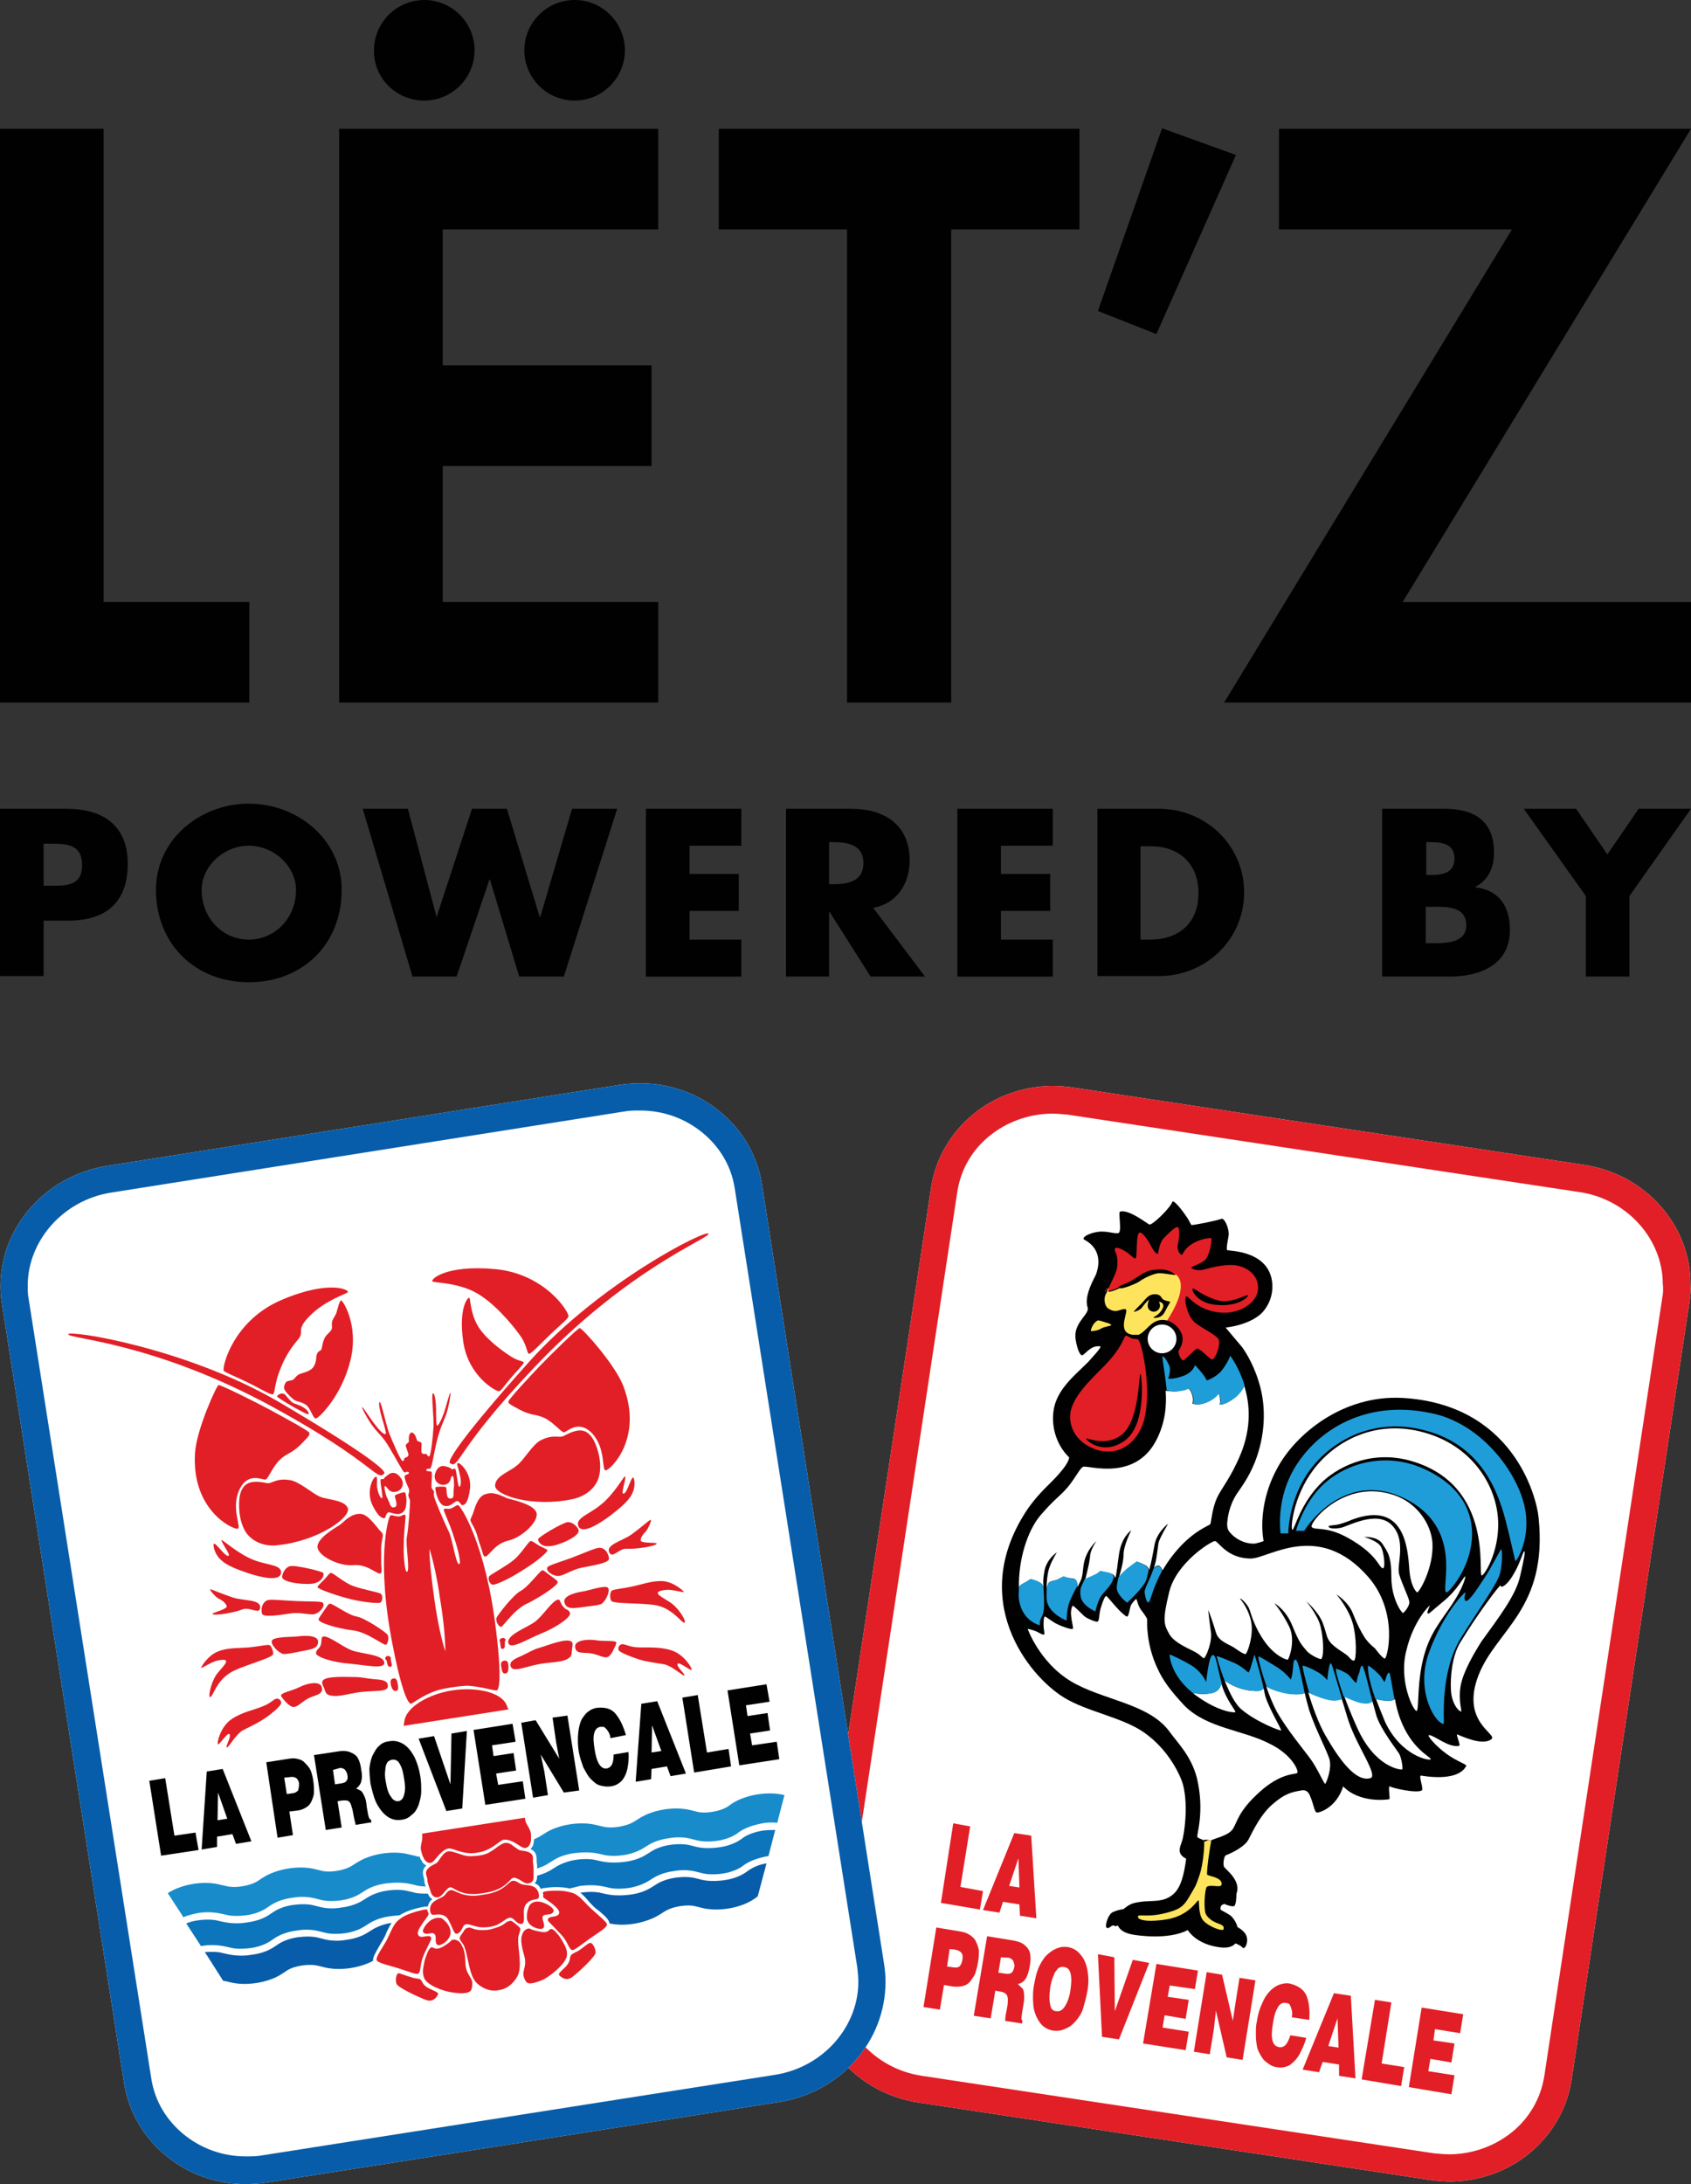 <?xml version="1.0" encoding="UTF-8"?>
<svg id="Layer_1" data-name="Layer 1" xmlns="http://www.w3.org/2000/svg" viewBox="0 0 329.6 425.6">
  <rect x="0" y="0" width="329.6" height="425.6" fill="#333333" stroke="none"/>
  <defs>
    <style>
      .cls-1 {
        fill: #1f9dd9;
      }

      .cls-1, .cls-2, .cls-3, .cls-4, .cls-5, .cls-6, .cls-7, .cls-8 {
        stroke-width: 0px;
      }

      .cls-2 {
        fill: #e21f26;
      }

      .cls-3 {
        fill: #010101;
      }

      .cls-4 {
        fill: #075da9;
      }

      .cls-5 {
        fill: #0c75bc;
      }

      .cls-6 {
        fill: #fff;
      }

      .cls-7 {
        fill: #188bcb;
      }

      .cls-8 {
        fill: #fee45c;
      }
    </style>
  </defs>
  <g>
    <g>
      <path class="cls-6" d="M308.8,227l-99.8-15.1c-1.3-.2-2.7-.3-4-.3-5.8.1-11.2,2.1-15.4,5.6s-7.2,8.4-8.1,14.1l-23,151.7c-.2,1.2-.3,2.4-.3,3.5.1,11.4,8.9,21.4,20.8,23.2l99.8,15.1c1.4.2,2.7.3,4,.3,5.8-.1,11.2-2.1,15.4-5.6,4.2-3.5,7.2-8.4,8.1-14.1l23-151.7c.2-1.2.3-2.4.2-3.5,0-11.5-8.8-21.4-20.7-23.2Z"/>
      <path class="cls-2" d="M308.8,227l-99.8-15.1c-1.3-.2-2.7-.3-4-.3-5.8.1-11.2,2.1-15.4,5.6s-7.2,8.4-8.1,14.1l-23,151.7c-.2,1.2-.3,2.4-.3,3.5.1,11.4,8.9,21.4,20.8,23.2l99.8,15.1c1.4.2,2.7.3,4,.3,5.8-.1,11.2-2.1,15.4-5.6,4.2-3.5,7.2-8.4,8.1-14.1l23-151.7c.2-1.2.3-2.4.2-3.5,0-11.5-8.8-21.4-20.7-23.2ZM324,252.9l-23,151.7c-.7,4.3-2.9,8.1-6.2,10.8-3.3,2.7-7.5,4.3-12.1,4.4-1,0-2.1-.1-3.2-.2l-99.8-15.1c-9.4-1.4-16.2-9.3-16.3-17.9,0-.9.1-1.8.2-2.7l23-151.7c.7-4.4,2.9-8.1,6.2-10.8s7.5-4.3,12.1-4.4c1,0,2.1.1,3.2.2l99.8,15.1c9.4,1.4,16.2,9.3,16.2,17.9.1.9.1,1.8-.1,2.7Z"/>
      <polygon class="cls-2" points="185.8 355.3 189.1 355.9 187.2 367.7 191.6 368.5 191 372.1 183.4 370.8 185.8 355.3"/>
      <path class="cls-2" d="M197.7,357.2l3.3.5,1,16.1-3.2-.5-.1-2.2-3.2-.5-.7,2.1-3.2-.5,6.1-15ZM196.7,367.5l2,.3-.2-5.7-1.8,5.4Z"/>
      <path class="cls-2" d="M182.5,375.6l4.8.8c.7.1,1.2.3,1.8.7.4.3.9.7,1.1,1.2.3.6.5,1.1.6,1.8,0,.7,0,1.4-.2,2.4-.1.7-.3,1.4-.5,2s-.6,1-.9,1.5c-.4.5-.8.8-1.5,1-.5.1-1.2.2-2,.1l-1.7-.3-.8,4.8-3.2-.5,2.5-15.5ZM185.1,379.8l-.5,3.4,1.5.2c.3,0,.6,0,.9-.2.3-.3.5-.7.6-1.4.2-1.1-.3-1.7-1.5-1.9l-1-.1Z"/>
      <path class="cls-2" d="M195.1,381.4l-.5,3,1.4.2c.6.1.9,0,1.2-.2.2-.2.4-.6.5-1.1s-.1-.8-.2-1.2c-.2-.3-.5-.5-.8-.6l-1.6-.1ZM192.4,377.3l4.9.8c1.2.2,2,.5,2.5,1,.6.5.9,1.1,1,1.7s.1,1.4-.1,2.4c-.2,1-.4,1.8-.8,2.4-.4.6-.9.9-1.5,1,.4.4.7.7.9.9.2.2.3.7.3,1.2.1.5,0,1.3-.2,2.4l-.2,1.2c-.1.6-.1.9-.1,1.2l.2.3-.1.5-3.3-.5c.1-.4,0-.9.2-1.5.1-.6.2-1.1.3-1.7,0-.5.1-.9,0-1.4-.1-.3-.1-.5-.4-.7-.3-.3-.8-.4-1.5-.5l-.5-.1-.9,5.4-3.3-.5,2.6-15.5Z"/>
      <path class="cls-2" d="M208.1,379.4c1.2.2,2,.8,2.6,1.6.7.8,1.1,1.9,1.3,3.2.2,1.3.2,2.6-.1,4-.2,1.1-.5,2.2-.8,3.2s-.9,1.8-1.4,2.4c-.6.7-1.2,1.2-2,1.5-.8.4-1.5.5-2.4.4-1.2-.2-2.1-.8-2.7-1.7-.6-.9-1.1-2-1.2-3.4-.1-1.3-.1-2.7.2-4.1.2-1,.4-2,.8-3,.4-.9.9-1.7,1.4-2.3.6-.6,1.2-1.1,1.9-1.4.8-.4,1.5-.5,2.4-.4ZM207.4,383.3c-.4-.1-.7,0-1.1.2-.3.4-.7.7-.9,1.4-.3.6-.5,1.3-.7,2.4-.2,1.4-.2,2.5,0,3.3.1.9.6,1.3,1.2,1.3.7.1,1.2-.2,1.7-1,.4-.6.8-1.6,1-2.8.2-1.4.3-2.4.1-3.4-.2-.9-.6-1.3-1.3-1.4Z"/>
      <polygon class="cls-2" points="214 380.8 217.2 381.4 217.3 391.9 220.8 381.9 224 382.5 218.1 397.4 214.8 396.9 214 380.8"/>
      <polygon class="cls-2" points="225.4 382.7 233.5 384 232.9 387.6 228 386.9 227.6 389.1 231.7 389.7 231.1 393.4 227 392.7 226.6 395.1 231.7 395.9 231.1 399.5 222.8 398.2 225.4 382.7"/>
      <polygon class="cls-2" points="235.2 384.3 238.2 384.8 240.3 393.8 240.8 390.4 241.6 385.4 244.7 385.9 242.2 401.4 239.1 400.9 237 391.8 236.6 395.4 235.8 400.3 232.7 399.8 235.2 384.3"/>
      <path class="cls-2" d="M251.8,393.1c.1-.7.1-1.2-.1-1.7-.1-.4-.3-.7-.4-.9-.3-.1-.5-.2-.7-.2-.7-.1-1.2.2-1.6,1-.5.8-.7,1.8-.9,3.1-.5,2.8-.1,4.3,1.2,4.5,1,.2,1.7-.6,2.2-2.3l3.1.5c-.3,1.2-.8,2.2-1.3,3.2-.6,1-1.2,1.6-1.9,2.1-.7.4-1.6.6-2.6.4-.8-.1-1.4-.5-2-1-.6-.4-1-1.1-1.4-1.9-.4-.7-.5-1.6-.6-2.7,0-1-.1-2.2.2-3.4.2-1.4.6-2.6,1.1-3.6.4-1,1-1.8,1.6-2.4.6-.5,1.1-.9,1.8-1.1.6-.2,1.2-.3,1.8-.2,1.7.4,2.9,1.2,3.4,2.5s.6,2.8.5,4.6l-3.4-.5Z"/>
      <path class="cls-2" d="M260,388.4l3.3.5.9,16.1-3.2-.5v-2.2l-3.2-.5-.7,2-3.2-.5,6.1-14.9ZM258.9,398.7l2,.3-.2-5.7-1.8,5.4Z"/>
      <polygon class="cls-2" points="268 389.7 271.2 390.2 269.3 402.1 273.7 402.8 273.1 406.5 265.4 405.2 268 389.7"/>
      <polygon class="cls-2" points="277.1 391.2 285.2 392.5 284.6 396.2 279.7 395.4 279.4 397.6 283.5 398.2 282.9 401.9 278.8 401.2 278.4 403.6 283.5 404.4 282.9 408.1 274.6 406.7 277.1 391.2"/>
      <path class="cls-3" d="M288.2,326.4c3.5-8.9,13.5-12.9,11.7-30.6-.4-4.3-5.1-22.2-26.6-23.4-11.5-.6-20.8,7-24.4,13.8-4.1,7.6-2.6,14.1-2.6,14.1-.2.1-1.5.5-1.9.5-2.1,0-3.7-1.1-4.5-2-.3-.3-.8-.8-.7-2.1.1-.9.3-3.1,1.8-5.5,1-1.5,2.3-3.1,3.6-6.3,1.9-4.8,2.4-10.6.7-15.8-1.2-3.9-3-6.3-3.2-6.6,0,0-2.8-3.3-3.2-3.8,2.6-.3,5.6-1.3,7.2-3,1.4-1.6,2-3.5,1.9-5.4-.4-6.7-8.5-6.5-8.8-6.7s.3-2.6.3-3.1c0-1.4-.9-3.2-1.4-3-1.1.4-5.6,1.3-5.9,1.2-.1-.1-.4-.9-1-1.7-1-1.5-2.5-3.3-2.7-2.8-.4,1.2-4,4.7-4.5,4.4-.6-.3-4-3-5.7-2.5-.4.2.5,4.2-.4,4.2-.9.1-1.9-.4-3.6-.3-2,.2-3.7,1.2-2.9,1.6,3.9,2.1,2.5,6,2.2,6.8-.2.5-2.4,4.1-1.6,6.4.4,1.2-2.4,2.7-2.4,5.5,0,1,.6,3.7,1.3,3.8.3,0,1-.9,1.7-1.3.8-.6,1.9-.5,1.9-.4.1.3-1.7,2.2-2.4,3-2.5,2.5-5.7,5-6.6,8.7-.8,3.5.3,7.4,2.9,9.9-.2,1.7-3.6,4.9-4.3,5.6-.9.9-2.1,2.1-3.7,4.3-12,17.7,0,32.6,7,36.9,4.6,2.8,11.3,3.8,15.6,6.8,5,3.5,7.2,8.7,7.6,10.2,1.1,4.4.1,9.8,0,10.1-.2,1.6-1.7,3.1.6,4.3-.4,3-1,5.6-2.5,6.9-2.3,2-4.7.9-7.9,1.8-.6.2-1.2.6-1.8,1.1-.5.1-1.2.2-2.1.6-1,.5-1.7,3-1.1,3.1s.9-.8,1.5-.4c.1.1.4,0,.6-.1.3.8,1.2,1.5,3,1.8.6.1,6.8,1.1,10.6-.9.1.1,1.7,2.9,6.6,3.4,1.3.1,2.2-.2,2.7-.8.2.1.3.1.5.2,1.2.6.7.7,1.1.7s.9-1.2.6-2.2c-.2-.8-1.1-1.5-1.8-1.9-.2-.8-.7-1.6-1.2-2.1-.4-.4-2.1-1.2-2.1-1.3,0-.2-.1-.8.5-1q.1,0,.2-.1c.7.3,1.7.6,2,.4.3-.3.4-1.5.4-2.4,1-2.5-2.1-4.7-2.4-5.2s0-2.3.4-2.3c.3-.1,3.2-1.3,4.2-2.8.4-.5,2-4.6,4.7-7,2.6-2.3,4-2.5,5.7-2.8,1.4-.3,1.7,1,1.8,1.2.6,1.3.8,3.1,1.3,3.1.6,0,3.8-1,5.1-5.1,3.2,3.3,8.5,2.6,9,2.5.2-.1-.3-2.7.1-2.5.4.3,5.1,1.4,6.2.8.5-.2-.7-3-.1-2.9.2,0,7.1,1.4,8.8-1.9.1-.3-1.9-.9-3.8-2.3-2.1-1.5-4.1-3.8-3.4-3.7,1.2.2,3.8,2.5,5.8,2.1.4-.1-.8-2.5-.3-2.2.6.2,4.8,2.3,6.6.9,1.3-1-6.1-3.3-2.5-12.5Z"/>
      <path class="cls-2" d="M213.2,282.3c4.7,1.9,9-1.2,10-6.5,1.2-6.1-.7-14.1-1.3-14.7-.3-.3-.8-.1-1.3-.3s-.9-.6-1.2-.5-.6,1.9-3,4.6c-2.5,2.9-6.7,6.1-7.7,10-.6,3.2,1.2,6.1,4.5,7.4ZM211.7,280.3c.1-.2,3.8,1.7,6.9-.7,3.6-2.8,3.3-11.9,3.7-11.9.2,0,1.3,9.6-2.9,12.9-4.4,3.3-7.9-.1-7.7-.3Z"/>
      <path class="cls-8" d="M212.7,259.4c.2,0,1.3-.1,1.9-.5.6-.4,2-.5,2-.7s-.7-.4-1.4-.6c-.5-.2-1-.3-1.2-.3-.4.1-.9.8-.9.8,0,0-.7,1.2-.4,1.3Z"/>
      <circle class="cls-6" cx="226.5" cy="260.9" r="2.8"/>
      <path class="cls-6" d="M221.1,260s-.1.1,0,0c-.1.1,0,0,0,0Z"/>
      <path class="cls-2" d="M215.8,251.6c.2.1,1.1-.2,2.2-.7h0c.1-.4,1.1-.6,2.3-1.2.5-.3,1-.6,1.6-1,.9-.6,1.8-1.2,3.5-1.3,1.8-.2,3,.4,3.4.8.3.2.6.4.7.7,1.3,2.1-.8,6.1-2.2,8.4h.2c1.4.4,2.9,1.9,3,3.4.1,1.6-.9,2.4-.8,2.8.2,1.1.7,1.5.9,1.6.2.1,2.2-2.1,2.7-2.3s2.3,1.9,2.9,2.1,2-3.2,1.2-4.1-2.8-1.8-4.4-3-2.4-5-1.7-5.2c.3-.1,2.2,3,7.1,3.2,3.7.1,7.1-2.3,6.8-5.2-.2-2.6-2.8-4.1-5.2-4.1-2.8,0-5.4,1-5.9,1-1,.1-1.9-.3-1.9-.5s1.6-.6,2.6-1.4,1.5-4.2,1.3-4.3c-.2-.1-1.9,0-3.6,1s-1.9,2.1-2.1,2.2-1.1-.6-.8-2.1c.4-1.8.3-3.5-.2-3.3-.6.2-1.5,1.1-2.5,2.1s-1.1,3-1.2,3.1c-.3.1-.8-.4-1.5-1.8-.7-1.3-1.7-2.5-2.1-2.3-.3.2-.4.5-.5,2.1s0,2.7-.3,2.9c-.2.2-.8-.6-1.7-1.2s-2.2-1.2-2.3-.6.6.7.5,3.1c-.1,1.5-1,2.8-1.7,4.5-.4.2-.5.5-.3.6ZM232.5,251.1c.4-.1,1.8,1.4,4.9,2.3,2.5.7,5.6-1.2,5.8-1,.3.2-1.7,2.2-5.7,1.9-4.1-.1-5.4-3-5-3.2Z"/>
      <path class="cls-6" d="M215.6,251.2c.1-.1.1-.3.2-.4-.1.1-.2.3-.2.4Z"/>
      <path class="cls-6" d="M215.4,251.8c.1-.2.1-.3.2-.5-.1.1-.2.3-.2.5Z"/>
      <path class="cls-6" d="M215.5,251.3c.1,0,.1-.1,0,0,.1-.1.1,0,0,0Z"/>
      <path class="cls-6" d="M222,259.7c1.5-.9,2.4-3.2,5.2-2.6-2.8-.6-3.7,1.7-5.2,2.6Z"/>
      <path class="cls-6" d="M221.8,259.8q-.1,0-.2.1c.1,0,.2,0,.2-.1Z"/>
      <path class="cls-6" d="M221.6,259.9h-.2c.1.1.2,0,.2,0Z"/>
      <path class="cls-6" d="M220.5,260c-.1,0-.2,0-.3-.1.1.1.2.1.3.1Z"/>
      <path class="cls-6" d="M222,259.7c-.1,0-.1.1-.2.1.1,0,.2,0,.2-.1Z"/>
      <path class="cls-8" d="M215.9,254.9c1.7,1.2,2.4.1,3.4.2,1,0-1.7,4.1,1,4.9.1,0,.2,0,.3.1h1.3q.1,0,.2-.1h0c.1,0,.1-.1.2-.1h0c1.5-.9,2.4-3.2,5.2-2.6h0c1.5-2.3,3.6-6.3,2.2-8.4-.2-.3-.4-.5-.7-.7l.2.2c0,.2-2.1-.3-3.2-.3s-3.1,1-3.9,1.6c-.7.5-3.6,1.6-3.8,1.3-1.1.5-2,.8-2.2.7-.2-.1-.1-.4,0-.8h0c-.1.1-.1.3-.2.4v.1c-.1.2-.1.3-.2.5-.7,1-.4,2.5.2,3ZM222.6,253.9c.8-.9,1.3-1.7,2.5-1.7s1.2.7,1.6,1,1.4.4,1.4.5-.4.6-1.1,2-2.4,1.1-2.2,1c.2-.1,1.1-.5,1.7-1.5s0-1.4-.4-1.5c-.1,0-.2-.1-.2-.1.1.3.2.6.2.8,0,.7-.6,1.2-1.2,1.2-.7,0-1.2-.5-1.2-1.2,0-.3.1-.8.3-1.2-.6.5-1.2,1.3-1.5,1.7-.5.5-1.5.8-1.5.7,0-.1.8-.9,1.6-1.7Z"/>
      <path class="cls-6" d="M200.1,308.2c.5-.3.8-.5.8-.5,0,0,1.5.4,2.1.9.2.2.3.4.4.8-.1-1.4-.1-1.7.2-3.4.5-2.3,2.4-3.5,2.4-3.5,0,0-1,1.6-1.4,2.8-.3.7-.6,2.4-.6,4.1.1-.2.2-.5.3-.8.3-.6,1.1-.5,1.8-.8.6-.3,1.2-.6,1.2-.6,0,0,.5.2,1.1.3.4.1.9,0,1.2.3.4.3.4,1,.4,1.5l.3-.6c.5-1.1.6-.8.9-3.7.4-2.9,2.5-4.7,2.5-4.7,0,0-1.1,1.6-1.2,2.7-.1,1.1-.3,2.1-.8,4.1-.1.3-.1.5-.2.7.4-.1.9-.4,1.6-.7,1.1-.6,1.4-.9,1.4-.9,0,0,1.4.2,2.2.5.4.1.6.5.7.8.3-1.1.4-2.6.7-4.6.5-3.5,2.4-4.7,2.4-4.7,0,0-1.5,2.9-1.5,4.7,0,1.3-.5,3.1-.9,4.5.3-.4.9-1,1.5-1.6,1-.8,2-1.5,2-1.5,0,0,1.2.4,1.8.8.3.2.5.6.6.8.4-1.4.7-3,1-4.7.4-2.6,2.7-4.3,2.7-4.3,0,0-1.7,2.8-1.9,3.8-.3,2.1-.4,3.5-.9,4.8.3-.3.7-.5,1-.4s.5.5.7.9c.6-1,1.3-2.1,2.2-3.2,3.6-4.5,6.9-5.5,7.1-5.8s.3-2.9,1.3-5.1c.8-1.8,2.7-3.9,4.6-8.5,2.2-5.3,1.8-10,.7-13.4-.5.8-1.1,1.7-1.9,2.4-1.9,1.5-2.9,1.3-2.9,1.3,0,0,.2-.2.1-1,0-.8-.3-1.2-.3-1.2,0,0-.7,1.1-2.4,1.8s-2.7.2-2.7.2c0,0,.3-.6,0-1.6s-.8-1.4-.8-1.4c0,0-.1.3-2,.6-.7.1-1.6,0-2.4-.1.2,2.7,0,6.1-1.8,9.6-4.1,8-13,5-14.2,5.2-.6.1-1.4,1.9-3,3.9-1.7,2-2.6,2.3-5.5,5.7-2.4,2.9-4.2,8.4-4.1,13.9.1-.2.2-.3.3-.4.4-.3.9-.5,1.2-.7Z"/>
      <path class="cls-6" d="M247.5,339.8c-5.2-2.7-12.2-3-16.6-7.4-2.8-3-4.2-4.9-5.3-7.3-2.3-4.9-2-9.3-2-9.5,0-.3-.6-1.1-1.2-1.9-.6-.8-.8-2-.9-2.1s-.9.8-1.1,1.3c-.2.5-.4,2.3-.8,2.1s-1.3-1-1.9-1.7c-.6-.6-1.9-2.3-2.1-2.3s-.6.8-1.1,2.5c-.3,1.2-.2,2.4-.6,2.5-.2.1-1.9-.5-2.6-1.1-.6-.6-2-2-2.2-2-.1,0-.5.9-.3,2.1.1,1.2.5,2.3.3,2.4-.2.2-2-.4-3-.9-.9-.4-2.1-1.4-2.4-1.5-.2,0-.3.5-.3,1.5,0,1.1.3,1.9.1,2s-.6-.1-1.3-.5c-.8-.4-1.9-.6-1.9-.6,0,0,2.3,6.5,8.4,10.2,6.1,3.7,15.3,4.3,19.3,9.9,1.6,2.2,4.2,4.7,5.3,9,1.6,6.8-.2,11.2.1,11.5.5.4,1,.4,1.1.6.2-.1.4-.1.8-.1.4.1.6.1.7.2.3-.4,3.4-.9,4.3-2.3s1-3.4,5.2-7.2c4.2-3.8,7-3.4,7.3-3.7.5,0-.6-3.4-5.3-5.7Z"/>
      <path class="cls-6" d="M263.7,314.4c.9,2.3,1.5,3.4,2.3,4.7.8,1.2,2,2.1,2,2.1,0,0,1.4,1.9,1.9,2s2.8-9-3.2-15.9c-9.7-11.1-19.4-3.6-22.9-3.6-4.7,0-6.3-3.4-7-3.4s-7.5,4.2-8.9,9.9c-1.4,5.7-1,6.4,0,8.2,1,1.8,4,2.9,5.2,3.6s1.3,1.2,1.6,1.1c.3-.1,1.7-3.2,1.3-5.3-.3-2.1-.5-4-.5-4,.1,0,1,2.6,1.5,4.3.5,1.8,2.6,2.3,3.6,3s1.9,1.3,2.2,1.2c.3-.1,1.7-3.8,1-6.6s-2.2-4.2-2.1-4.2c.2-.1,1.3,1,1.7,1.8.4.8.8,3.2,2.9,6.3,2.1,3.1,4.5,3.9,4.7,3.8.2,0,1.6-3.7.3-6.4-1.3-2.7-2.9-4.6-2.9-4.6,0,0,2.2,1.2,3.5,4.4,1.3,3.2,1.7,3.6,2.8,4.9.5.6,1.9,1.4,2.7,1.6.3.1.5-.9.5-2.1,0-1.6-.3-3.8-.7-4.9-.7-2-2.6-4.3-2.6-4.3,0,0,2.4,2.1,3.2,4.2.8,2.1.7,2.8,1.4,3.7.7,1,2.8,2.2,3.3,2.6.6.5.9,1.1,1.4,1.1s.6-4.6-.3-7.5-3.1-5.4-3.1-5.4c0,0,2.3,1.4,3.2,3.7Z"/>
      <path class="cls-6" d="M236.3,329.9c-1.3.3-2.8.2-3.8,0,.2.1.3.3.5.4,4.6,3.4,7.8,3.5,7.8,3.3.1-.2-1.8-2.4-2.6-5.1-.1-.2-.1-.4-.2-.6-.1.8-.5,1.7-1.7,2Z"/>
      <path class="cls-6" d="M245.2,329.5c-3.3.1-5.6-1.4-6.5-2,.9,2.2,2,4.6,3.4,5.7,2.9,2.4,7.4,4.1,7.6,4s-2.5-4.5-3.1-6.8c-.1-.4-.2-.9-.3-1.4-.2.2-.5.5-1.1.5Z"/>
      <path class="cls-6" d="M255.2,333.3c-.3-1-.6-2.2-.9-3.4-.4.2-1.3.4-3.2.1-2.4-.4-3.7-1-4.3-1.4.6,1.8,1.4,3.7,2.1,5,2,3.5,5.1,7.2,6.5,9.1s2.7,5,2.9,4.9c.2-.1,1.4-3.1.8-4.9s-2.7-5.8-3.9-9.4Z"/>
      <path class="cls-6" d="M261.5,331c-.2.1-.5.2-1.3.3-1.7.1-4.5-1.2-5.2-1.5.8,2.7,2,6,3.3,8.3,2.7,4.7,5.9,9.2,8.8,8.4,1.6-.5-2.5-6-4.2-11-.5-1.5-.9-3-1.4-4.5Z"/>
      <path class="cls-6" d="M268.3,334.4c-.2-.7-.5-1.8-.8-2.9-.2.2-.7.6-2,.3-1.1-.2-2.8-1-3.5-1.3.6,1.6,1.4,3.7,2.5,6.1,3.5,7.9,8.6,8.3,8.8,8.2s-.1-2.2-.6-3.1c-.5-.8-3.5-4.6-4.4-7.3Z"/>
      <path class="cls-6" d="M272.9,334.9c-.4-1.1-.8-2.5-1-3.8-.2.1-.5.3-1,.3-1,.1-2.2-.2-2.7-.3.5,1.3,1.1,2.8,1.8,4.5,3.2,6.7,8.8,7.6,8.9,7.2-.1-.5-3.8-2-6-7.9Z"/>
      <path class="cls-1" d="M251.1,298.8s0-6.1,3.7-11.6c3.8-5.7,11.5-10.6,21-8.9,12.1,2.2,15.9,11.2,17.7,18.1,1,3.9,1.8,7.8,1.9,7.8.2,0,3.2-4.6,1.7-10.9-1.7-7.1-8.8-16-18-17.9-13.8-3-23.4,4.2-27.3,11.6-3.1,5.9-2.2,11.8-2.2,11.8h1.5Z"/>
      <path class="cls-6" d="M288.8,307c.5.1,3.9-5.3,3.1-11.9-.7-6.1-5.1-13.3-14.1-15.9-9.6-2.8-17.6,1.6-21.8,7.2-4,5.3-4.5,11.6-4.1,11.7s1.5-5.2,5.9-9.4c3.7-3.4,10.1-6.1,17.3-4,16.2,4.7,12.9,22.2,13.7,22.3Z"/>
      <path class="cls-1" d="M277.5,286.2c-8-3.6-16.1-.7-20.3,3.8-3.3,3.5-4.6,8.3-4.6,8.3h1.6s7.4-12.1,19.4-6.4c11.9,5.7,7.1,17.7,8.3,18.4.3.2,3.7-3.5,4.7-8.4,1.1-5.2-.3-11.7-9.1-15.7Z"/>
      <path class="cls-6" d="M269.5,300.9c1,1.6,1.7,2.3,1.7,6.5s2.1,7.1,2.3,6.9c.3-.2,1.3-1.4,1.2-2.2-.1-.8-1.5-3.6-2-5.4s1.5-6.5-1.4-9.5-8.5.2-9.9.5-2.6.1-2.4-.3c.1-.2.9-.1,2.1-.4.7-.2,1.6-.5,2.5-.9,10.1-3.7,10.8,5.4,11.1,9.8.2,2.6,1,4,1.5,4.4.3.2,3.3-4.7,3-9.7-.3-3.8-3.1-7.7-7.3-9.2-9.9-3.5-17,5.6-16.2,6.2.8.7,3.2-.4,8.1,2.7,4.7,2.9,4.9,5,5.7,5.3.6.2.3-3.2-.4-4.3-.7-1.1-3.2-1.8-3.2-1.8,0,0,2.6-.2,3.6,1.4Z"/>
      <path class="cls-6" d="M276.1,333.4c.6-.1-.1-6.2,1.8-11.9,1.4-4.3,4-6.9,5.9-10.1,1.5-2.5,1.9-4.2,1.8-4.2-.2-.2-1.4,2.5-4.2,4.8-2.8,2.3-2.8,2.5-3.1,2.4-.3-.1.3-1.2.4-1.5s-3.2,2.8-4.6,8.8c-1.5,5.9,1.4,11.7,2,11.7Z"/>
      <path class="cls-1" d="M284.8,319.1c3.8-6.1,7.1-10.5,7.6-12.6s.4-4.7.2-4.6c-.2.1-1.8,3.4-3.4,5.8-1.5,2.3-3.1,4.7-3.6,4.2-.4-.5.2-1.7,0-1.6-.3.1-4.4,4.3-7.1,11.8s1.4,13.9,2.9,13.8c.2-.2-.9-9.9,3.4-16.8Z"/>
      <path class="cls-6" d="M297.1,302.3c-.2-.1-.8,2.3-2,4.3-1.1,2-2.1,2.6-2.4,2.6s0-.3-.3-.2c-.3.1-4.4,5.5-7.8,11.1-1.7,2.8-1.9,7.1-1.8,9.1.1,2.7,1.5,4.3,2,4.3.2,0-.6-2.1-.1-5,.5-2.8,2.7-6.5,4.1-8.7,3.4-4.7,6.7-9,7.5-12.7.9-3.9,1-4.8.8-4.8Z"/>
      <path class="cls-1" d="M198.6,311.6c.6,4.4,4.1,5.1,4.1,5.1,0,0-.1-.5.1-1.1.2-.6.8-1,.7-3.7,0-1.1-.1-1.9-.1-2.5-.1-.3-.3-.6-.4-.8-.6-.6-2.1-.9-2.1-.9,0,0-.3.2-.8.5-.4.2-.9.4-1.2.7-.1.1-.2.2-.3.4v.1c0,.8-.1,1.6,0,2.2Z"/>
      <path class="cls-1" d="M209.6,307.8c-.3-.2-.8-.2-1.2-.3-.6-.1-1.1-.3-1.1-.3,0,0-.5.2-1.2.6-.6.3-1.5.2-1.8.8-.1.3-.3.6-.3.8v.3c0,1-.1,2.1.2,2.8.8,2.2,3.7,3.3,3.7,3.3,0,0,0-1.3.3-2.8.3-1.2,1.1-2.7,1.7-3.8.1-.4.1-1.1-.3-1.4Z"/>
      <path class="cls-1" d="M216.6,306.6c-.8-.3-2.2-.5-2.2-.5,0,0-.2.4-1.4.9-.6.3-1.2.5-1.6.7-.4,1.2-1,1.5-.8,3.2.2,2,2.9,3.1,2.9,3.1,0,0,.2-1,.7-2.2s1.5-1.9,2.3-3.1c.3-.4.4-.8.6-1.3,0-.3-.2-.6-.5-.8Z"/>
      <path class="cls-1" d="M223.3,305.1c-.5-.4-1.8-.8-1.8-.8,0,0-1,.7-2,1.5-.6.5-1.2,1.2-1.5,1.6-.2.9-.4,1.8-.3,2.3.3,1.4,2,2.6,2,2.6,0,0,3.2-2.9,3.7-4.4.2-.5.3-1.2.5-1.9-.1-.3-.3-.7-.6-.9Z"/>
      <path class="cls-1" d="M225.9,305.2c-.3-.1-.7.1-1,.4q0,.1-.1.2c-.8,2.3-1.7,3.7-1.7,4.4.1,1.1.5,2.5.9,1.9.3-.4.8-2.9,2.5-6-.1-.4-.3-.8-.6-.9Z"/>
      <path class="cls-1" d="M229.7,271.1c1.9-.2,2-.6,2-.6,0,0,.5.5.8,1.4s0,1.6,0,1.6c0,0,.9.5,2.7-.2s2.4-1.8,2.4-1.8c0,0,.2.4.3,1.2,0,.8-.1,1-.1,1,0,0,1,.1,2.9-1.3.8-.6,1.5-1.5,1.9-2.4-1.1-3.6-2.8-5.8-2.8-5.8,0,0-.5,1.4-1.7,2.9-1.2,1.4-2.9,1.9-2.9,1.9,0,0-.1-.4-.8-1.3-.7-.9-1.5-1.7-1.5-1.7,0,0-.3,1.5-2.5,2.2s-2.7.4-2.7.4c0,0,.6-1.4.2-2.5-.5-1.1-1-1.8-1.3-1.8-.1,0,.1,1.3.4,3.3.1.9.3,2,.4,3.3.7.2,1.5.3,2.3.2Z"/>
      <path class="cls-1" d="M236.4,322.5c-.8,0-1.3,5.3-1.3,5.3,0,0-.6-1.7-2.6-3.1-2.1-1.3-4.4-2.3-4.5-2.3s.1,4,4.5,7.5c1,.2,2.5.3,3.8,0s1.7-1.2,1.8-2c-.8-2.8-1-5.4-1.7-5.4Z"/>
      <path class="cls-1" d="M244.5,322.5c-.1,0-.1.5-.6,2-.4,1.5-.6,1.4-.6,1.4,0,0-1.3-1.2-2.6-1.8-1.3-.6-3.4-1.4-3.5-1.4s.5,2.3,1.5,4.8c.9.6,3.2,2.1,6.5,2,.6,0,1-.3,1.1-.5-.6-2.8-1.7-6.5-1.8-6.5Z"/>
      <path class="cls-1" d="M254.3,329.9c-.7-3.2-1.2-6.4-1.8-6.5-.4,0-.4.7-.5,1.9s-.4,2-.4,2c0,0-1-1.4-2.8-2.5s-3.2-2-3.5-2c-.2-.1.5,2.8,1.6,5.9.5.3,1.9,1,4.3,1.4,1.9.2,2.7,0,3.1-.2Z"/>
      <path class="cls-1" d="M260.3,331.4c.8-.1,1.1-.2,1.3-.3-1.1-3.7-2-7-2.2-7-.4,0-.7,3.3-.7,3.3,0,0-.9-1.1-1.9-1.6-1.2-.7-2.7-1.3-2.9-1.2-.1,0,.4,2.4,1.3,5.3.6.3,3.4,1.6,5.1,1.5Z"/>
      <path class="cls-1" d="M267.5,331.5c-.8-3.1-1.7-7-2-6.9-.4,0-.4,1.1-.7,1.7s-.3,1.6-.5,1.6-.8-.9-1.4-1.5c-.7-.6-2.4-1.3-2.5-1.2-.1.1.2,1.7,1.5,5.4.7.3,2.4,1.1,3.5,1.3,1.4.2,1.9-.1,2.1-.4Z"/>
      <path class="cls-1" d="M270.8,331.4c.5,0,.8-.2,1-.3-.5-2.6-.8-5-1-5.1-.4-.4-.8,1.7-.9,1.7-.2.1-.4-.7-1.2-1.5-.8-.8-1.8-1.6-2-1.6s-.1,2.4,1.4,6.5c.5.1,1.7.4,2.7.3Z"/>
      <path class="cls-8" d="M234.7,358.9h0c.1.3-.1,4.2-.9,6.5s-.6,1.8-1.7,3.7c-1,1.7-1.5,2.7-3.9,3.4-4.5,1.4-6.4.3-6.4,1s1.8.8,2.5.8c1.1,0,3.1-.2,4.1-.5,3.7-1,4.9-3.5,5.2-3.5.2,0-.1,2.7.9,3.9,1,1.2,3.9,2.3,4,1.7.2-.9-.9-.9-2-1.5-.7-.4-1.3-1-1.5-1.5-.4-1.1-.2-4.5.2-5.2.7-.6,2.9.3,2.9-.5.2-1.4-2.6-1.6-2.8-1.9-.2-.3.6-6.1.8-6.5h0c-.1-.1-.3-.2-.7-.2-.3.2-.5.2-.7.3Z"/>
    </g>
    <g>
      <path class="cls-6" d="M148.5,230.7c-.9-5.7-4-10.7-8.2-14.1-4.2-3.5-9.7-5.5-15.5-5.5-1.3,0-2.7.1-4,.3l-100,15.8h0C8.9,229.1.1,239.1.1,250.6c0,1.2.1,2.4.3,3.6l23.8,151.8c.9,5.7,4,10.7,8.2,14.1,4.2,3.5,9.7,5.5,15.5,5.5,1.3,0,2.7-.1,4-.3l100-15.7c12-1.9,20.7-11.9,20.7-23.4,0-1.2-.1-2.4-.3-3.6l-23.8-151.9Z"/>
      <path class="cls-4" d="M148.5,230.7c-.9-5.7-4-10.7-8.2-14.1-4.2-3.5-9.7-5.5-15.5-5.5-1.3,0-2.7.1-4,.3l-100,15.8h0C8.9,229.1.1,239.1.1,250.6c0,1.2.1,2.4.3,3.6l23.8,151.8c.9,5.7,4,10.7,8.2,14.1,4.2,3.5,9.7,5.5,15.5,5.5,1.3,0,2.7-.1,4-.3l100-15.7c12-1.9,20.7-11.9,20.7-23.4,0-1.2-.1-2.4-.3-3.6l-23.8-151.9ZM167.3,386.2c0,8.7-6.8,16.6-16.2,18.1l-100,15.7c-1.1.2-2.1.2-3.2.2-4.6,0-8.8-1.6-12.1-4.3-3.3-2.7-5.6-6.4-6.3-10.8L5.6,253.2c-.2-.9-.2-1.8-.2-2.7,0-8.6,6.8-16.6,16.2-18.1l100-15.8c1.1-.2,2.1-.2,3.2-.2,4.6,0,8.8,1.6,12.1,4.3s5.6,6.4,6.3,10.8l23.9,151.9c.1,1,.2,1.9.2,2.8Z"/>
      <path class="cls-7" d="M103.4,360.3c1.1.5,1.2,1.3,1.2,2.1v.4c.1.5.1.9.1,1.3.9-.3,1.6-.6,2.2-1l.8-.5c1.2-.8,2.7-1.3,4.3-1.5s3.2-.2,4.6.1l.9.2c1.1.3,2.6.3,4,.1,1.4-.2,2.8-.7,3.8-1.3l.8-.5c1.2-.8,2.7-1.3,4.3-1.5,1.6-.3,3.2-.2,4.6.2l.8.2c1.1.3,2.6.3,4,.1,1.4-.2,2.8-.7,3.7-1.3l.7-.5c1.2-.8,2.8-1.3,4.4-1.6,1-.2,2-.2,2.9-.1l.1-.4,1.3-5c-3.2-.8-7.6-.1-10.3,1.7l-.7.5c-1.5,1-4.5,1.5-6.2,1l-.8-.2c-3.2-.9-7.7-.2-10.4,1.6l-.8.5c-1.5,1-4.5,1.5-6.3,1l-.9-.2c-3.2-.9-7.7-.2-10.4,1.6l-.8.5c-.3.2-.7.4-1.2.6,0,.3-.1.5-.1.8-.1.6-.4.9-.6,1.1Z"/>
      <path class="cls-7" d="M82.7,366.3c0-.1-.1-.2-.1-.4-.2-.7-.4-1.6.5-2.4-.3-.1-.7-.4-.9-.9-.2-.2-.3-.5-.4-.8-.4,0-.7-.1-1-.2l-.9-.2c-3.2-.9-7.7-.2-10.4,1.6l-.8.5c-1.5,1-4.5,1.5-6.2,1l-.8-.2c-3.2-.9-7.7-.2-10.5,1.6l-.9.6c-1.5,1-4.5,1.5-6.3,1l-.9-.2c-3.2-.9-7.6-.2-10.4,1.6l2.8,4.3.2.4c.9-.4,1.9-.6,2.8-.8,1.6-.3,3.2-.2,4.6.1l.9.2c1.1.3,2.6.3,4.1.1,1.4-.2,2.8-.7,3.7-1.3l.9-.6c1.2-.8,2.7-1.3,4.3-1.5,1.6-.3,3.3-.2,4.7.2h0l.8.2h0c1.1.3,2.6.3,4,.1,1.4-.2,2.8-.7,3.7-1.3l.8-.5c1.2-.8,2.7-1.3,4.3-1.5,1.6-.2,3.2-.2,4.6.1l.9.2c.6.2,1.4.3,2.2.3-.2-.4-.3-.8-.3-1.3Z"/>
      <path class="cls-5" d="M104.2,367c.1,0,.2.1.3.1.4.2.7.5.9,1,.2-.1.4-.2.8-.2,1.1-.2,3.2-.3,4.9.1.6-.2,1.3-.3,1.9-.5,1.6-.2,3.2-.2,4.6.1l.9.2c1.1.3,2.6.3,4,.1,1.4-.2,2.8-.7,3.8-1.3l.8-.5c1.2-.8,2.7-1.3,4.3-1.5,1.6-.3,3.2-.2,4.6.2l.8.2c1.1.3,2.6.3,4,.1,1.4-.2,2.8-.7,3.7-1.3l.7-.5c1.2-.8,2.8-1.3,4.4-1.6h.2v-.1l1.3-5c-.7,0-1.5,0-2.3.1-1.4.2-2.9.7-3.8,1.3l-.7.5c-1.2.8-2.7,1.3-4.3,1.5s-3.2.2-4.6-.2l-.8-.2c-1.1-.3-2.6-.3-4-.1-1.4.2-2.8.7-3.7,1.3l-.8.5c-1.2.8-2.7,1.3-4.3,1.5s-3.2.2-4.6-.1l-.9-.2c-1.1-.3-2.6-.3-4-.1-1.4.2-2.8.7-3.8,1.3l-.8.5c-.9.6-1.9,1-3,1.3,0,.8-.2,1.2-.5,1.5Z"/>
      <path class="cls-5" d="M83.4,371.5c.1-.5.3-.9.6-1.2.1-.1.2-.2.3-.2-.3-.2-.7-.5-.9-1.1-1.1,0-2.1,0-3-.3l-.9-.2c-1.1-.3-2.6-.3-4-.1-1.4.2-2.8.7-3.8,1.3l-.8.5c-1.2.8-2.7,1.3-4.3,1.5-1.6.3-3.2.2-4.6-.2h0l-.8-.2h0c-1.1-.3-2.6-.3-4.1-.1-1.4.2-2.8.7-3.7,1.3l-.9.6c-1.2.8-2.7,1.3-4.3,1.5-1.6.3-3.3.2-4.7-.1l-.9-.2c-1.1-.3-2.6-.3-4-.1-.8.1-1.6.3-2.3.6l2.8,4.3v.1h.2c1.6-.3,3.2-.2,4.6.1l.9.2c1.1.3,2.6.3,4.1.1,1.4-.2,2.8-.7,3.7-1.3l.9-.6c1.2-.8,2.7-1.3,4.3-1.5,1.6-.3,3.3-.2,4.7.2l.8.2c1.1.3,2.6.3,4,.1,1.4-.2,2.8-.7,3.7-1.3l.8-.5c1.2-.8,2.7-1.3,4.3-1.5.6-.1,1.2-.1,1.8-.2,1.4-.9,3.4-1.4,4.5-1.6.6-.1.8-.1,1-.1Z"/>
      <path class="cls-4" d="M74,379.1c.2-.4.5-.8.7-1.2.3-.5.5-1,.7-1.5.3-.6.6-1.2.9-1.7-1.4.2-2.7.7-3.7,1.3l-.8.5c-1.2.8-2.7,1.3-4.3,1.5-1.6.3-3.2.2-4.6-.2l-.8-.2c-1.1-.3-2.6-.3-4.1-.1-1.4.2-2.8.7-3.7,1.3l-.9.6c-1.2.8-2.7,1.3-4.3,1.5-1.6.3-3.3.2-4.7-.1l-.9-.2c-1-.3-2.3-.3-3.6-.2l.3.4,3.3,5.2h.2l.9.2c3.2.9,7.7.2,10.4-1.6l.9-.6c1.5-1,4.5-1.4,6.3-.9l.8.2c2.9.8,6.9.3,9.7-1.2v-.1c0-.6.4-1.4,1.3-2.9Z"/>
      <path class="cls-4" d="M115.7,371.5c.3.3.7.6,1.1.9,1.3,1.1,1.9,1.7,2,2.4h0c3.1.7,7.3-.1,9.9-1.8l.8-.5c1.5-1,4.5-1.5,6.2-1l.8.2c3.2.9,7.7.2,10.4-1.6l.7-.5.1-.1,1.6-6,.1-.4c-1.3.2-2.5.7-3.4,1.3l-.7.5c-1.2.8-2.7,1.3-4.3,1.5s-3.2.2-4.6-.2l-.8-.2c-1.1-.3-2.6-.3-4-.1-1.4.2-2.8.7-3.7,1.3l-.8.5c-1.2.8-2.7,1.3-4.3,1.5s-3.2.2-4.6-.1l-.9-.2c-1.1-.3-2.6-.3-4-.1h-.2c.5.4,1,.9,1.4,1.4.4.5.8.9,1.2,1.3Z"/>
      <path class="cls-2" d="M48.1,269.3c2.3,1.1,4.7,2.6,5.1,2.4s.3-1.9,1.2-4.3c.8-2.1,1.6-3.9,3.7-6.4,1.4-1.6-.7-1.7,2.5-4.8,3-2.9,6.8-4,7.2-4.4.4-.4-3.5-2.5-12.9,1.5s-11.6,12.9-11.3,13.8c.2.3,2.2,1.1,4.5,2.2Z"/>
      <path class="cls-2" d="M61.6,276.4c.6-.1,5-4.4,6.7-11.3s-1.5-11.7-1.8-11.7c-.4.1-.7,1.8-.9,2.3-.1.5-.5.9-.8,1.6-.3.8.1,1.3-.2,1.8-.3.6-1.1,1-1.4,1.8-.3.7-.4,1.4-.5,1.9s-.6.3-.9,1,0,1.3-.6,2.4-2.3,1.3-2.9,1.6c-.6.3-.9.9-1.1,1-.2.2-.8.2-1.3.4-.4.3-.6,1-.5,1.4.1.5,1.1,1.5,1.7,2,.6.6,1.7.5,2.6,1.2s1.3,2.7,1.9,2.6Z"/>
      <path class="cls-2" d="M74.9,287.1c.4-.6-4.2-4.3-20.7-14-18.1-10.5-40.9-14-40.9-13.1s16.8,1.5,40.3,14.4c19.5,10.7,19.9,14.4,21.3,12.7Z"/>
      <path class="cls-2" d="M52.4,274.6c-2.4-1.3-9.4-4.8-9.8-4.7-.4.1-4.4,8.9-4.6,13.4-.6,11,7.3,14.7,8.3,14.6.9-.1-1.4-4,.4-7.7,1.7-3.5,4.6-1.7,5.1-1.9.5-.2,1.4-2.6,2.8-3.9s2.2-1.1,4.1-3c1.8-1.8,1.6-1.8,1.6-2.2-.1-.4-5.5-3.3-7.9-4.6Z"/>
      <path class="cls-2" d="M57,273.3c-.4-.3-.9-.9-1.4-1.5-.6-.6-1.5,0-1.6.3,0,.3,5.9,3.7,6.1,3.5.2-.3-.2-.9-.9-1.3-.6-.5-1.8-.7-2.2-1Z"/>
      <path class="cls-2" d="M62.5,291.7c-1.6-.6-4.2-3.1-6.1-3.3-2.7-.4-3.4.8-4.4.6-1.9-.4-3.4-.4-4.3.5s-1.1,2.3-1.1,3.8c0,1.9.4,3.9,1.4,5.4,1.4,1.9,3.8,2.7,6.1,2.4,7.9-.8,14.3-5.4,13.7-7.2-.6-1.6-3.7-1.6-5.3-2.2Z"/>
      <path class="cls-2" d="M73.2,287.8c-.5.1-1.9,2.8-.6,5.5s2.2,2.6,2.4,2.5.2-.9.7-1.1c.5-.1,1.7.8,2.8,0,1.1-.8.7-3.8.4-3.9-.2-.1-1.7.4-1.9.6-.2.3.8,2.1-.1,2.3-.7.2-.8-.4-1.1-1.1-.2-.5-.5-1-.5-1.1-.1-.3-.5-1.7-.3-1.9.2-.1.4.3.6.5.5.7,1.3.8,2.1.4.8-.5,1.1-1.5.5-2.4s-1.4-1.4-2.3-.9c0,0-.7.5-.9.7-.2.2-.1.2-.2.3-.1.1-.4-.1-.6.1-.2.3.5,3.5.3,3.6-.3.2-.8-.8-1-2.1-.1-1.1.2-2.2-.3-2Z"/>
      <path class="cls-2" d="M70.3,295c-1.9-.1-3.1,1.4-4,2.1-.9.6-4.7,2.7-4.4,4.5.3,1.7,4.2,3.6,6.9,3.4,2.9-.3,4.7,1.9,5.4,1.6.2-.1.2-.8.1-1.8v-2.3c-.1-2,.4-2.8.3-3.5,0-.3-.6-.7-1-1.3-1-1.2-2.1-2.6-3.3-2.7Z"/>
      <path class="cls-2" d="M73.1,277.6c-.9-1.1-2.3-3.4-2.5-3.4s1.1,2.5,2.2,3.9c1,1.3,1.9,1.9,3.1,4,1.3,2.1,2.6,4.7,2.9,4.8.4.1.2-.1.5-.1.3.1.3-.1.4.2.1.3-.7.3-.8.6-.2.3.5,1.9.8,2.5.2.7-.2,1.1-.1,1.4s.1.3.3.8c.1.6-.3,5.7-.6,7.2-.3,1.5.7,6.6,0,6.8-.3.1-.7-2.5-.6-5.3,0-2.8.5-5.7.3-5.8-.4-.2-.8.4-1.5.3s-1-.3-1.4-.2c-.4.2-2.9,8.7.5,25.6,1.9,9.7,3.1,11.1,3.5,11.1.4-.1,2.4-1.7,4.8-2.5,1.3-.5,5.4-1.1,6.5-1,2.6.2,5,1,5.4.9s1.1-1.7-.1-11.6c-2-17.1-7-24.5-7.4-24.5s-.6.3-1.3.6c-.7.3-1.1-.1-1.5.2-.2.1,1.2,2.8,2,5.5.9,2.6,1.4,5.2,1,5.2-.7,0-1.3-5.1-2.1-6.5-.7-1.4-2.7-6.1-2.8-6.7-.1-.6,0-.6,0-.9s-.6-.5-.5-1.2c0-.7.2-2.4,0-2.7-.2-.2-1,0-1-.3s.1-.2.3-.3c.2-.1.2.2.5-.1.3-.2.7-3.1,1.3-5.5.6-2.4,1.1-3.2,1.7-4.8.6-1.6,1-4.4.9-4.4-.2,0-.8,2.6-1.3,4s-1.1,2.5-1.3,2.4c-.2-.1-.2-1.6-.2-3,0-1.3-.2-3.3-.6-3.3s.2,4.9.1,6.5-.5,6-.9,5.8c-.4-.1-.3-.3-.4-.4-.2-.2-.8.1-1-.3s.1-1.8-.1-2c-.3-.2-.7-.2-.8-.4-.1-.2-.3-1.1-.7-1.4-.4-.3-.4-.1-.4-.1,0,0-.1-.2-.3.2-.3.4-.2,1.3-.2,1.5s-.5.4-.6.7.6,1.6.5,2-.7.4-.8.6c-.1.2.1.3-.3.5-.3.2-2-3.8-2.6-5.3s-1.6-6.3-1.9-6.2c-.3.1.1,2,.5,3.3s.8,2.7.7,2.9c-.3.3-1.2-.6-2.1-1.8ZM83.7,301.8c.7,2.1,1.5,5.7,2.1,9.9.7,4.2,1,7.9,1,10.1-.7-2.1-1.5-5.7-2.1-9.9-.6-4.2-1-7.9-1-10.1Z"/>
      <path class="cls-2" d="M54.8,306.4c0-1.5-2.7-1.4-5.3-2.4-3.1-1.2-6-3.9-6.3-3.9-.3.1,1.7,2.8,1.4,3-.5.6-2.4-2.4-2.9-2.3-.2,0-.1,1.7,1.2,3,1.2,1.3,3.6,2.1,5.3,2.7,2.7.9,6.5,1.8,6.6-.1Z"/>
      <path class="cls-2" d="M63,306.5c-.2-.3-5.5-1.6-6.5-1.3-1.1.3-1.6,1.8-1.5,2.2.4,1.1,4.9,1.5,6.4,1.1,1.6-.5,1.8-1.7,1.6-2Z"/>
      <path class="cls-2" d="M67.5,311.4c2.9.8,6.1,1.1,6.6.9s.6-1.6,0-1.8c-.7-.3-3.9-.9-5.4-1.5-1.8-.7-3.7-2.5-4.2-2.5-.3,0-.8.8-1.4,1.4s-1.3,1.2-1.2,1.4c.1.3,2.7,1.3,5.6,2.1Z"/>
      <path class="cls-2" d="M41.4,314.5c.3.4,4.1-.2,5.9-.9,1.4-.5,3.2,1,3.4-.2.3-1.8-3.1-1.4-5.3-2.1-2.1-.7-3.7-1.4-4.3-1.6s1,1.6,1.5,1.8,1.4.8,1.6,1.5c.1.6-3,1.3-2.8,1.5Z"/>
      <path class="cls-2" d="M61.4,314.5c1-.3,2.1-1.6,1.5-2.2-.3-.3-2.5-.2-4.9-.3-2.5-.1-5.2-.4-5.8-.2-1.2.4-1.4,2-1.1,2.7s3.6.2,5.5-.1c2-.3,3.9.4,4.8.1Z"/>
      <path class="cls-2" d="M68.8,317.7c2.7.3,5.9,2.9,6.4,2.8.4-.1.7-1.5.3-2-.4-.5-4.3-3.2-6-3.5s-4.7-2.6-5.2-2.5c-.3,0-.6.6-1.1,1.3-.4.6-1,1.4-1.1,1.7-.3.7,4,1.9,6.7,2.2Z"/>
      <path class="cls-2" d="M44.8,326c2-1.3,8-2.8,8.4-3.6.2-.4-.3-1.6-.6-1.8-.4-.2-1.9.2-3.9.4s-4.2,0-6.2.8-3.3,3-3.3,3.2,1.9-1.1,3.1-1.4c3.7-.8.6,1.5-.3,3s-1.5,4.2-1,4.1,1.1-3,3.8-4.7Z"/>
      <path class="cls-2" d="M57.8,318.9c-.8.1-4.5,0-4.8.8-.3.7,1.1,2.1,1.6,2.3.5.3.3.5,3,0,2.6-.6,4.5-.5,4.4-2.2-.2-1.4-3.5-1-4.2-.9Z"/>
      <path class="cls-2" d="M74.9,324c-.1-1.6-4.4-1.7-6.3-2.4-1.9-.7-4.5-2.9-5.6-2.7-.5.1-.2.9-.5,1.7-.3.8-.8.7-.9,1.5s3.5,1.9,6.7,2.1c3.1.3,6.7,1.1,6.6-.2Z"/>
      <path class="cls-2" d="M76.1,324.8c.5-.1.2-.7.1-1.2s.1-.6-.2-.8c-.3-.2-.9-.1-.9.3-.1.4.2.1.3.7.1.5.2,1.1.7,1Z"/>
      <path class="cls-2" d="M53.9,331c-.6.1-1.1.9-2.7,1.5-1.6.7-4.1,1.1-6.2,2.6s-2.8,4.7-2.5,4.8c.3.1,1.8-2.3,2.2-2,.5.4-.8,2.4-.5,2.6s1.7-2.5,3.1-3.3c1.1-.6,1.9-.9,3.6-1.9s3.9-2.9,3.9-3.4c.1-.3-.3-1-.9-.9Z"/>
      <path class="cls-2" d="M58.5,328.7c-1.6.8-3.5,1.1-3.7,1.6-.1.2.2.5.5.9.5.6,1.1,1.2,1.7,1.4.9.2,1.7-.9,3-1.6,1.2-.7,3.2-.7,2.7-2.3-.4-1.2-2.8-.7-4.2,0Z"/>
      <path class="cls-2" d="M69.1,329.9c3.5-.7,6.7.1,6.5-1.5-.1-1-1.3-1.1-2.8-1.2-1.1-.1-2.5-.4-3.2-.4-1.8,0-6-.3-6.7.7-.3.5.1,1,.3,1.5.2.6.3,1.1.9,1.3,1.3.4,2.4.1,5-.4Z"/>
      <path class="cls-2" d="M77.2,329.5c.6-.1.4-.9.3-1.5s-.3-1.1-.9-.9c-.6.1-.5.8-.4,1.3.2.6.4,1.2,1,1.1Z"/>
      <path class="cls-2" d="M89.1,376.8c1-.3,1-1.6,1.6-1.8.5-.2,1.5.3,2.6.5.5.1,1.3.1,2,0s1.5-.3,1.9-.6c1-.5,1.7-1.3,2.3-1.2.7,0,1.1,1.2,2.1,1.2.7,0,.5-1.2.5-2.4,0-.5.1-1,.4-1.4h0c.9-1.2,2.3-.8,2.5-1.3s-.1-1.7-.9-2.1c-.7-.4-1.5-.3-2.3-.5s-1.1-.8-1.9-.7c-.8.1-1.6,2.2-5.7,2.7-4.1.8-5.5-1-6.3-.9s-.9.9-1.6,1.3-1.4.6-2,1.2-.6,1.8-.2,2.2c.4.4,1.6-.4,2.8.5h0c.4.3.6.8.8,1.2.6,1.1.8,2.3,1.4,2.1Z"/>
      <path class="cls-2" d="M85.3,379c.5.3,2.8-1,2.5-2.8-.1-.4-.2-.8-.5-1.2-.1-.2-.2-.3-.4-.5-.3-.3-.5-.5-.8-.7-.6-.2-1.2-.1-1.8.2-.6.3-1.2.9-1.5,1.4s-.5.9-.3,1.1c.5.8,1.7-.2,2.2.4.5.4-.1,1.7.6,2.1Z"/>
      <path class="cls-2" d="M81.5,384.6c.6-.4.3-1.7,1-3.4.1-.2.1-.3.2-.5,1.3-2.8,1.5-2.8,1.3-3.2-.4-.7-2.1.5-2.5-.5-.2-.4.1-1.1.6-1.8.3-.5.6-.9.9-1.3s.5-.7.5-.8c.1-.4,0-.3-.1-.5s0-.4-.2-.5-2.1.3-3.8,1c-.5.2-1,.5-1.4.8-.3.2-.5.4-.7.6-.8.9-1.2,2.2-2,3.7-.8,1.4-1.8,2.8-1.9,3.5v.2c.1.6,2.5,1.1,4.1,1.6,2.2.7,3.6,1.3,4,1.1Z"/>
      <path class="cls-2" d="M83.5,387.4c-1.3-.7-1-1.2-1.6-1.7-.3-.2-.9-.1-1.7-.4-1.1-.3-2.3-.8-2.5-.8-.5.1-.7,1.4-.4,2.1.3.7,4.1,2.5,5.7,3.1,1.5.6,2.2-.7,2.4-1.1,0-.4-.5-.5-1.9-1.2Z"/>
      <path class="cls-2" d="M90.7,382.4c0-1.3-.2-2.1-.4-2.7-.2-.4-.3-.7-.5-1-.5-.7-1.2-.8-1.6-.7s0,.2-1.8,1.3c-1.8,1-1.9-.1-2.4.2-.3.2-.6.7-.8,1.3-.2.5-.4,1-.5,1.6-.3,1.4-.4,2.1,0,3.1.5,1.2,3.3,2.5,5.8,2.8,1.5.2,3.2.2,3.4-.7.7-2.5-1.1-2.2-1.2-5.2Z"/>
      <path class="cls-2" d="M92.2,251.6c3.9,1.9,7.7,6.6,9,8.4,1.5,1.9,1.5,3.8,1.9,3.8.4.1,2.5-2.2,4.3-3.9,1.8-1.7,3.3-2.9,3.4-3.4.1-.9-4.6-8.3-14.3-9.2s-12.7,2.1-12.2,2.4c.5.3,4.3.2,7.9,1.9Z"/>
      <path class="cls-2" d="M103.1,265.4c-12.8,14.3-16,19.3-15.4,19.7,1.8,1.3,1-2.4,16.4-18.6,18.4-19.4,34.3-25.2,34-26.1-.4-.9-21,9.4-35,25Z"/>
      <path class="cls-2" d="M113,258.8c-.4,0-6,5.5-7.9,7.5s-6,6.4-6,6.8c0,.3-.1.4,2.2,1.6s3.1.8,4.8,1.6c1.7.8,3.3,2.8,3.8,2.8.6,0,2.8-2.6,5.5.2,2.8,3,1.8,7.4,2.7,7.2.9-.1,7.3-6.2,3.4-16.4-1.6-4.2-8-11.3-8.5-11.3Z"/>
      <path class="cls-2" d="M96.5,289.5c0,1.9,7.4,4.3,15.2,2.6,2.2-.5,4.3-1.9,5-4.2.5-1.7.3-3.8-.3-5.6-.5-1.5-1.1-2.7-2.2-3.3-1.2-.6-2.6-.1-4.3.8-.9.5-1.9-.4-4.4.8-1.7.8-3.4,4-4.8,5-1.2,1.1-4.2,2-4.2,3.9Z"/>
      <path class="cls-2" d="M89.5,289.7c-.3-.1-.5-3.3-.8-3.5-.2-.1-.4.2-.6.1q-.1-.1-.3-.2c-.2-.2-1.1-.4-1.1-.4-1-.2-1.6.5-1.9,1.5s.3,1.9,1.2,2.1c.8.2,1.6-.2,1.8-1,.1-.3.2-.7.4-.7.3.1.3,1.6.3,1.9,0,.2-.1.7-.1,1.2,0,.7.1,1.4-.7,1.3-.9,0-.5-2-.8-2.2-.2-.2-1.8-.1-2,0-.2.2.4,3.2,1.6,3.6,1.3.4,2.1-.9,2.6-.9s.7.8,1,.8,1.1-.1,1.5-3.1-1.8-5.1-2.3-5.1.1.9.3,2.2c.4,1.4.2,2.5-.1,2.4Z"/>
      <path class="cls-2" d="M94.5,291.2c-1.2.4-1.8,2.1-2.2,3.4-.2.7-.6,1.3-.6,1.6.1.7.9,1.4,1.4,3.3.2.8.5,1.6.7,2.2.3.9.4,1.6.7,1.6.7.2,1.8-2.5,4.6-3.1,2.6-.6,5.8-3.6,5.5-5.3s-4.5-2.6-5.6-2.9c-1.1-.4-2.7-1.5-4.5-.8Z"/>
      <path class="cls-2" d="M123.2,291.1c.8-1.6.4-3.2.2-3.2-.5.1-1.3,3.6-2,3.1-.3-.2.8-3.4.4-3.3-.3.1-2.2,3.6-4.8,5.6-2.2,1.8-4.8,2.5-4.3,4,.6,1.8,3.9-.2,6.3-2,1.4-1.1,3.4-2.6,4.2-4.2Z"/>
      <path class="cls-2" d="M107,301.3c1.6,0,5.8-1.8,5.8-3,0-.5-1-1.7-2.1-1.7-1.1.1-5.7,2.9-5.8,3.3-.1.4.5,1.5,2.1,1.4Z"/>
      <path class="cls-2" d="M103.4,300.3c-.5.2-1.8,2.5-3.3,3.7-1.3,1.1-4.1,2.6-4.7,3.1-.4.4,0,1.6.6,1.7s3.4-1.2,6-2.9c2.6-1.6,4.7-3.4,4.7-3.8,0-.2-.9-.5-1.6-.9-.7-.4-1.4-1-1.7-.9Z"/>
      <path class="cls-2" d="M125.9,298.4c.3-.3,1.4-2.5.8-2.2-.5.3-1.8,1.5-3.6,2.8s-5.2,2-4.3,3.6c.6,1.1,1.9-.9,3.3-.8,1.9.1,5.7-.5,5.9-1,.1-.3-3,0-3.1-.6-.1-.7.7-1.5,1-1.8Z"/>
      <path class="cls-2" d="M118.7,303.8c0-.8-.6-2.2-1.9-2.2-.7,0-3.1,1.1-5.5,2-2.2.8-4.3,1.4-4.6,1.8-.4.8,1.1,1.7,2.1,1.7s2.6-1.2,4.5-1.6c2-.4,5.3-.9,5.4-1.7Z"/>
      <path class="cls-2" d="M108.7,308.2c-.2-.3-.9-.8-1.6-1.3-.7-.5-1.2-1-1.4-.9-.5.1-2.7,3.2-4.2,4s-4.4,4.6-4.7,5.2.4,1.9.9,1.8c.4-.1,2.7-3.6,5.2-4.6,2.4-1.2,6.1-3.6,5.8-4.2Z"/>
      <path class="cls-2" d="M129.1,308.1c-2.1-.1-4.1.7-6.1,1.1s-3.5.5-3.8.8-.4,1.6,0,2c.7.6,6.8.3,9.1.9,3,.8,4.6,3.4,5.1,3.3s-.9-2.5-2.3-3.6c-1.4-1.2-5-2.4-1.2-2.8,1.2-.1,3.4.6,3.4.4-.2-.3-2.1-2-4.2-2.1Z"/>
      <path class="cls-2" d="M113.7,310.1c-.8.1-4,.7-3.7,2.1.4,1.7,2.2,1.1,4.8.8,2.7-.3,2.5-.5,2.9-.9s1.3-2.1.8-2.7c-.5-.6-4,.6-4.8.7Z"/>
      <path class="cls-2" d="M111.1,314.3c-.3-.8-.8-.5-1.3-1.2-.6-.6-.6-1.5-1-1.4-1.2.2-2.9,3.1-4.5,4.3s-5.7,2.6-5.2,4.2c.4,1.3,3.5-.7,6.4-1.9,2.8-1.1,5.9-3.2,5.6-4Z"/>
      <path class="cls-2" d="M98.5,319.4c-.2-.3-.7-.3-1,0s0,.3,0,.8c.1.5,0,1.2.5,1.1s.4-.6.4-1.2.3-.4.1-.7Z"/>
      <path class="cls-2" d="M130.9,321.6c-2.5-.8-5-.5-6.7-.6s-2.4-.7-3-.6-.8.8-.6,1.2c.2.4,2.9,1.5,4.8,2,1.9.4,2.8.5,4,.7,1.6.3,3.8,2.4,4,2.2.2-.3-1.7-1.8-1.3-2.3.3-.4,2.5,1.4,2.7,1.2.2-.2-1.4-3-3.9-3.8Z"/>
      <path class="cls-2" d="M116,319.6c-1.5-.2-3.9,0-3.9,1.2,0,1.7,1.9,1.1,3.2,1.4,1.4.2,2.5,1.1,3.3.6.5-.3.9-1.1,1.2-1.8.2-.4.4-.8.3-1-.4-.4-2.3-.1-4.1-.4Z"/>
      <path class="cls-2" d="M104.8,321.2c-.7.2-2,.9-3,1.4-1.4.6-2.5,1.1-2.3,2,.4,1.6,3.2-.1,6.7-.5,2.6-.3,3.8-.3,4.8-1.1.5-.4.4-.9.5-1.6,0-.5.3-1.2-.1-1.5-1-.8-4.8.8-6.6,1.3Z"/>
      <path class="cls-2" d="M98.3,323.6c-.7.1-.7.6-.6,1.2.1.6.2,1.4.8,1.3s.6-.7.6-1.4c0-.5-.1-1.2-.8-1.1Z"/>
      <path class="cls-2" d="M98.8,332.4c-1-2.8-6.3-3.7-10.7-3-4.4.7-9.1,3.2-9.3,6.2h0s-.1.3-.1.7l20.4-3.2c-.2-.4-.3-.7-.3-.7h0Z"/>
      <path class="cls-2" d="M103.5,357.4c-.1-1-.9-1.8-1.1-2.6,0-.2-.1-.4-.1-.6l-20,3.1v.6c.1.8-.5,1.9-.2,2.8.1.4.2.8.4,1.2.3.7.8,1.2,1.5,1.1.4-.1,1-.9,1.7-1.7.5-.5,1.1-1,1.7-1.1h.3c1,.1,2.8,1.3,5.4.8,2.7-.4,4.1-2.2,5-2.5h.2c.6-.1,1.3.2,1.9.5.9.5,1.7,1.2,2.2,1.1.7-.1,1-.8,1.1-1.5,0-.4,0-.8,0-1.2Z"/>
      <path class="cls-2" d="M101.6,360.6c-.6-.1-.7-.3-1-.5-.7-.4-1.1-1-2-1-.6,0-1.4.6-2.2,1.2-.9.6-1.5,1.1-3.2,1.3-1.8.2-2.4.1-3.5-.3-1-.3-1.9-.7-2.5-.5-.8.3-1.1,1-1.6,1.6-.2.3-.2.5-.8.8-2.7,1.3-1.5,2.2-1.5,3.1,0,.5.2.9.3,1.3.1.2.2.5.3.9.1.2.1.4.2.5.3.6.7.8,1.3.7.5-.1.9-.6,1.3-1.1.3-.3.6-.7.9-.8.2-.1.5,0,.8.2.9.5,2.4,1.5,5.8.9,3.6-.5,4.7-2,5.4-2.7.2-.2.4-.3.6-.3.3,0,.7.2,1.1.4.6.4,1.2.8,1.7.7.6-.1.9-.4,1-1v-1.5c0-.5,0-.8-.1-1.4-.2-.9.7-2.2-2.3-2.5Z"/>
      <path class="cls-2" d="M107.9,372.4c.1-.2-.2-.6-.6-.9-.5-.4-1.2-.7-1.9-.9-.6-.1-1.3-.1-1.8.3-.3.2-.5.5-.6.9-.1.2-.1.4-.2.6-.1.5-.1,1-.1,1.4.2,1.8,2.8,2.4,3.2,1.9.5-.6-.4-1.7-.1-2.3.4-.6,1.8,0,2.1-1Z"/>
      <path class="cls-2" d="M115.3,372c-1.2-1.1-2-2.2-3-2.8-.3-.2-.6-.3-.9-.4-.4-.1-.9-.2-1.4-.3-1.9-.2-3.9,0-4.1.2-.2.2,0,.3,0,.5s-.1.2,0,.5c0,.1.4.3.8.6.4.3.9.6,1.3,1,.6.5,1,1,1,1.4-.1,1.1-2,.5-2.2,1.3-.1.4.1.3,2.3,2.7.1.1.2.2.3.3,1.3,1.4,1.4,2.7,2.1,3,.4.1,1.6-.9,3.4-2.2,1.4-1,3.5-2.2,3.4-2.8,0-.1-.1-.2-.1-.3-.6-.7-1.8-1.7-2.9-2.7Z"/>
      <path class="cls-2" d="M115,378.6c-.3,0-1.3.9-2.2,1.5-.7.4-1.3.6-1.5.9-.4.7,0,1.1-1,2.2-1.1,1.1-1.5,1.3-1.3,1.7.3.3,1.3,1.3,2.6.3s4.4-3.9,4.5-4.7c0-.8-.6-2-1.1-1.9Z"/>
      <path class="cls-2" d="M110.5,381.1c.1-1-.2-1.7-.9-2.9-.3-.5-.6-1-.9-1.3-.5-.6-.9-1-1.2-1-.6-.1-.3.9-2.3.5s-1.7-.6-2.1-.6-1,.3-1.3,1.1c-.1.3-.2.7-.2,1.1,0,.6.1,1.4.5,2.8.9,2.9-.9,3.2.4,5.3.5.8,2.1.2,3.5-.4,2.1-1.2,4.3-3.3,4.5-4.6Z"/>
      <path class="cls-2" d="M101,377.6c.1-.7.5-1.5.4-1.8s-.6-.6-.9-.9c-.4-.3-.7-.6-1-.6-1,.1-.8.6-2.4,1.2-.6.2-1.2.4-1.7.5s-1.1.1-1.8.1c-1.7-.1-1.7-.7-2.6-.4-.3.1-.5.4-.8.9-.3.4-.6.8-.6,1.1,0,.4.6.9.9,1.6,0,.1.1.2.1.3.7,1.8.8,5.4,2.4,6.9,1.7,1.5,3.3,1.5,4.2,1.3.9-.1,2.4-.6,3.6-2.6,1.1-1.9.1-5.5.2-7.3,0-.2,0-.3,0-.3Z"/>
      <path class="cls-2" d="M93.1,258.3c-1.4-2.4-1.4-5.1-1.6-5.4s-2.2,1.8-1.2,8.6c1,6.7,6.4,9.7,7,9.6.3,0,1.1-1.2,2.2-2.5,1.1-1.3,2.6-2.8,2.6-3.1-.1-.3-1.3-.3-2.7-1.3-1.4-.9-4.8-3.3-6.3-5.9Z"/>
      <polygon class="cls-3" points="29.1 347 32.2 346.5 34 357.7 38.1 357.1 38.7 360.5 31.4 361.6 29.1 347"/>
      <path class="cls-3" d="M40.3,345.2l3.1-.5,5.6,14.1-3,.5-.7-1.9-3,.5v2l-3,.5,1-15.2ZM42.4,354.7l1.9-.3-1.8-5.1-.1,5.4Z"/>
      <path class="cls-3" d="M51.9,343.4l4.5-.7c.6-.1,1.2-.1,1.8.1.5.1,1,.4,1.3.8.4.4.8.8,1.1,1.5.2.6.4,1.3.5,2.2.1.7.1,1.3.1,1.9s-.2,1.1-.4,1.6c-.2.5-.5,1-1,1.3-.4.3-1,.6-1.8.7l-1.6.2.7,4.6-3,.5-2.2-14.7ZM55.4,346.4l.5,3.2,1.4-.2c.3-.1.5-.2.8-.5.1-.3.2-.8.2-1.4-.2-1-.8-1.4-1.9-1.2l-1,.1Z"/>
      <path class="cls-3" d="M64.9,344.9l.4,2.8,1.3-.2c.5-.1.8-.2,1-.6.2-.2.2-.6.1-1.1s-.3-.7-.5-1c-.3-.2-.6-.3-.9-.3l-1.4.4ZM61.2,342l4.6-.7c1.1-.2,2-.1,2.6.2.7.3,1.2.7,1.4,1.2.3.5.5,1.3.6,2.1.2,1,.2,1.7,0,2.4-.2.6-.6,1.1-1,1.3.5.2.8.4,1,.5.2.2.4.5.6,1,.3.5.4,1.2.5,2.2l.2,1.1c.1.6.2.8.3,1.1l.3.2.1.5-3.1.5c0-.4-.2-.8-.3-1.4-.1-.6-.2-1.1-.3-1.6-.2-.5-.2-.8-.4-1.2-.2-.3-.3-.4-.5-.5-.3-.1-.9-.1-1.5,0l-.5.1.8,5.1-3.1.5-2.3-14.6Z"/>
      <path class="cls-3" d="M75.9,339.3c1.1-.2,2,.1,2.8.6s1.5,1.4,2.1,2.5c.5,1.1.9,2.3,1.1,3.6.2,1,.2,2.1.2,3.1s-.3,1.9-.5,2.6c-.3.8-.7,1.5-1.3,1.9-.6.6-1.2.9-2,1-1.1.2-2.1-.1-2.9-.7s-1.5-1.5-2.1-2.7c-.5-1.1-.8-2.4-1.1-3.7-.1-.9-.2-1.9-.2-2.9.1-.9.3-1.8.6-2.5.4-.7.7-1.4,1.3-1.9.5-.5,1.1-.8,2-.9ZM76.4,342.9c-.4.1-.6.2-.9.5-.2.4-.4.8-.4,1.5-.1.6-.1,1.4.1,2.3.2,1.3.5,2.3,1,2.9.4.7.9.9,1.4.9.6-.1,1-.5,1.2-1.4.2-.7.2-1.7,0-2.8-.2-1.3-.4-2.3-.9-3.1-.3-.6-.8-.9-1.5-.8Z"/>
      <polygon class="cls-3" points="81.6 338.8 84.6 338.3 87.8 347.7 88 337.8 91 337.3 90.1 352.4 87 352.9 81.6 338.8"/>
      <polygon class="cls-3" points="92.3 337.1 99.9 335.9 100.5 339.4 95.9 340.1 96.2 342.2 100.1 341.6 100.6 345 96.7 345.6 97.1 347.8 101.9 347.1 102.4 350.5 94.6 351.7 92.3 337.1"/>
      <polygon class="cls-3" points="101.6 335.7 104.4 335.2 109 342.7 108.4 339.5 107.7 334.7 110.6 334.3 112.9 348.9 109.9 349.3 105.4 341.9 106.1 345.2 106.8 349.8 103.9 350.3 101.6 335.7"/>
      <path class="cls-3" d="M119,338.7c-.1-.7-.3-1.1-.6-1.5-.2-.3-.4-.5-.7-.7h-.7c-.6.1-1,.5-1.2,1.3-.2.9-.1,1.8.1,3.1.4,2.6,1.2,3.9,2.4,3.7.9-.2,1.3-1,1.3-2.7l2.9-.5c.1,1.1,0,2.2-.2,3.2s-.6,1.8-1.1,2.4c-.6.6-1.3,1-2.2,1.1-.7.1-1.4,0-2.1-.2-.7-.2-1.2-.7-1.8-1.3-.5-.5-.9-1.3-1.4-2.2-.3-.9-.7-1.9-.9-3.1-.2-1.3-.2-2.5-.1-3.6.1-1,.3-1.9.7-2.7.4-.6.8-1.2,1.3-1.5.5-.4,1-.6,1.6-.7,1.7-.2,3,.2,3.8,1.3.8,1,1.4,2.3,1.9,4l-3,.6Z"/>
      <path class="cls-3" d="M125,332l3.1-.5,5.6,14.1-3,.5-.7-1.9-3,.5-.1,2-3,.5,1.1-15.2ZM127,341.5l1.9-.3-1.8-5-.1,5.3Z"/>
      <polygon class="cls-3" points="133 330.8 136 330.3 137.8 341.5 142 340.8 142.5 344.2 135.3 345.4 133 330.8"/>
      <polygon class="cls-3" points="141.8 329.4 149.4 328.2 150 331.6 145.4 332.3 145.7 334.4 149.6 333.8 150.1 337.2 146.2 337.8 146.6 340.1 151.4 339.4 151.9 342.8 144.1 344 141.8 329.4"/>
    </g>
  </g>
  <g>
    <g>
      <path class="cls-3" d="M0,157.6h13c7,0,11.9,3.2,11.9,10.7s-4.2,11.1-11.6,11.1h-4.8v10.8H0v-32.6ZM8.5,172.6h1.4c3.1,0,6.1,0,6.1-4s-2.8-4.2-6.1-4.2h-1.4v8.2Z"/>
      <path class="cls-3" d="M66.6,173.4c0,10.6-7.6,18-18.1,18s-18.1-7.5-18.1-18c0-9.9,8.7-16.8,18.1-16.8s18.1,6.9,18.1,16.8ZM39.3,173.4c0,5.6,4.2,9.7,9.2,9.7s9.2-4.1,9.2-9.7c0-4.5-4.2-8.6-9.2-8.6s-9.2,4.1-9.2,8.6Z"/>
      <path class="cls-3" d="M85.1,178.7h0l6.9-21.1h6.8l6.4,21.1h.1l6.2-21.1h8.8l-10.4,32.7h-8.7l-5.7-18.9h-.1l-6.4,18.9h-8.6l-9.7-32.7h8.8l5.6,21.1Z"/>
      <path class="cls-3" d="M134.4,164.8v5.5h9.6v7.2h-9.6v5.6h10.1v7.2h-18.6v-32.7h18.6v7.2h-10.1Z"/>
      <path class="cls-3" d="M180.3,190.3h-10.6l-8-12.6h-.1v12.6h-8.4v-32.7h12.7c6.5,0,11.4,3.1,11.4,10.1,0,4.5-2.5,8.4-7.1,9.2l10.1,13.4ZM161.6,172.3h.8c2.8,0,5.9-.5,5.9-4.1s-3.1-4.1-5.9-4.1h-.8v8.2Z"/>
      <path class="cls-3" d="M195.1,164.8v5.5h9.6v7.2h-9.6v5.6h10.1v7.2h-18.6v-32.7h18.6v7.2h-10.1Z"/>
      <path class="cls-3" d="M213.9,157.6h12c9.1,0,16.6,7.1,16.6,16.3s-7.5,16.3-16.6,16.3h-12v-32.6h0ZM222.3,183.1h1.9c5.1,0,9.4-2.8,9.4-9.1,0-5.8-3.9-9.1-9.3-9.1h-2v18.2Z"/>
      <g>
        <path class="cls-3" d="M269.4,190.3v-32.7h12.1c5.8,0,9.7,2.3,9.7,8.5,0,2.9-1,5.3-3.6,6.7v.1c4.7.6,6.7,3.8,6.7,8.3,0,6.8-5.8,9.1-11.8,9.1h-13.1ZM277.9,170.5h1c2.3,0,4.6-.4,4.6-3.2,0-3-2.6-3.2-4.9-3.2h-.6v6.4h-.1ZM277.9,183.8h1.1c2.5,0,6.8.1,6.8-3.5,0-3.9-4.2-3.6-7-3.6h-.9v7.1Z"/>
        <path class="cls-3" d="M297,157.6h10.2l6.1,8.9,6.1-8.9h10.2l-12,17v15.7h-8.5v-15.7l-12.1-17Z"/>
      </g>
    </g>
    <g>
      <polygon class="cls-3" points="20.2 117.3 20.2 25.1 0 25.1 0 136.9 48.6 136.9 48.6 117.3 20.2 117.3"/>
      <g>
        <path class="cls-3" d="M112,19.6c5.4,0,9.8-4.4,9.8-9.8S117.4,0,112,0s-9.8,4.4-9.8,9.8,4.4,9.8,9.8,9.8"/>
        <path class="cls-3" d="M82.7,19.6c5.4,0,9.8-4.4,9.8-9.8S88.1,0,82.7,0s-9.8,4.4-9.8,9.8c-.1,5.4,4.3,9.8,9.8,9.8"/>
      </g>
      <polygon class="cls-3" points="128.3 44.7 128.3 25.1 66.1 25.1 66.1 136.9 128.3 136.9 128.3 117.3 86.3 117.3 86.3 90.8 127 90.8 127 71.2 86.3 71.2 86.3 44.7 128.3 44.7"/>
      <polygon class="cls-3" points="140.1 25.1 140.1 44.7 165.1 44.7 165.1 136.9 185.4 136.9 185.4 44.7 210.4 44.7 210.4 25.1 140.1 25.1"/>
      <polygon class="cls-3" points="226.5 25 214 60.6 225.4 65.1 240.9 30.2 226.5 25"/>
      <polygon class="cls-3" points="329.6 25.1 249.3 25.1 249.3 44.7 294.7 44.7 238.6 136.9 329.6 136.9 329.6 117.3 273.4 117.3 329.6 25.1"/>
    </g>
  </g>
</svg>
